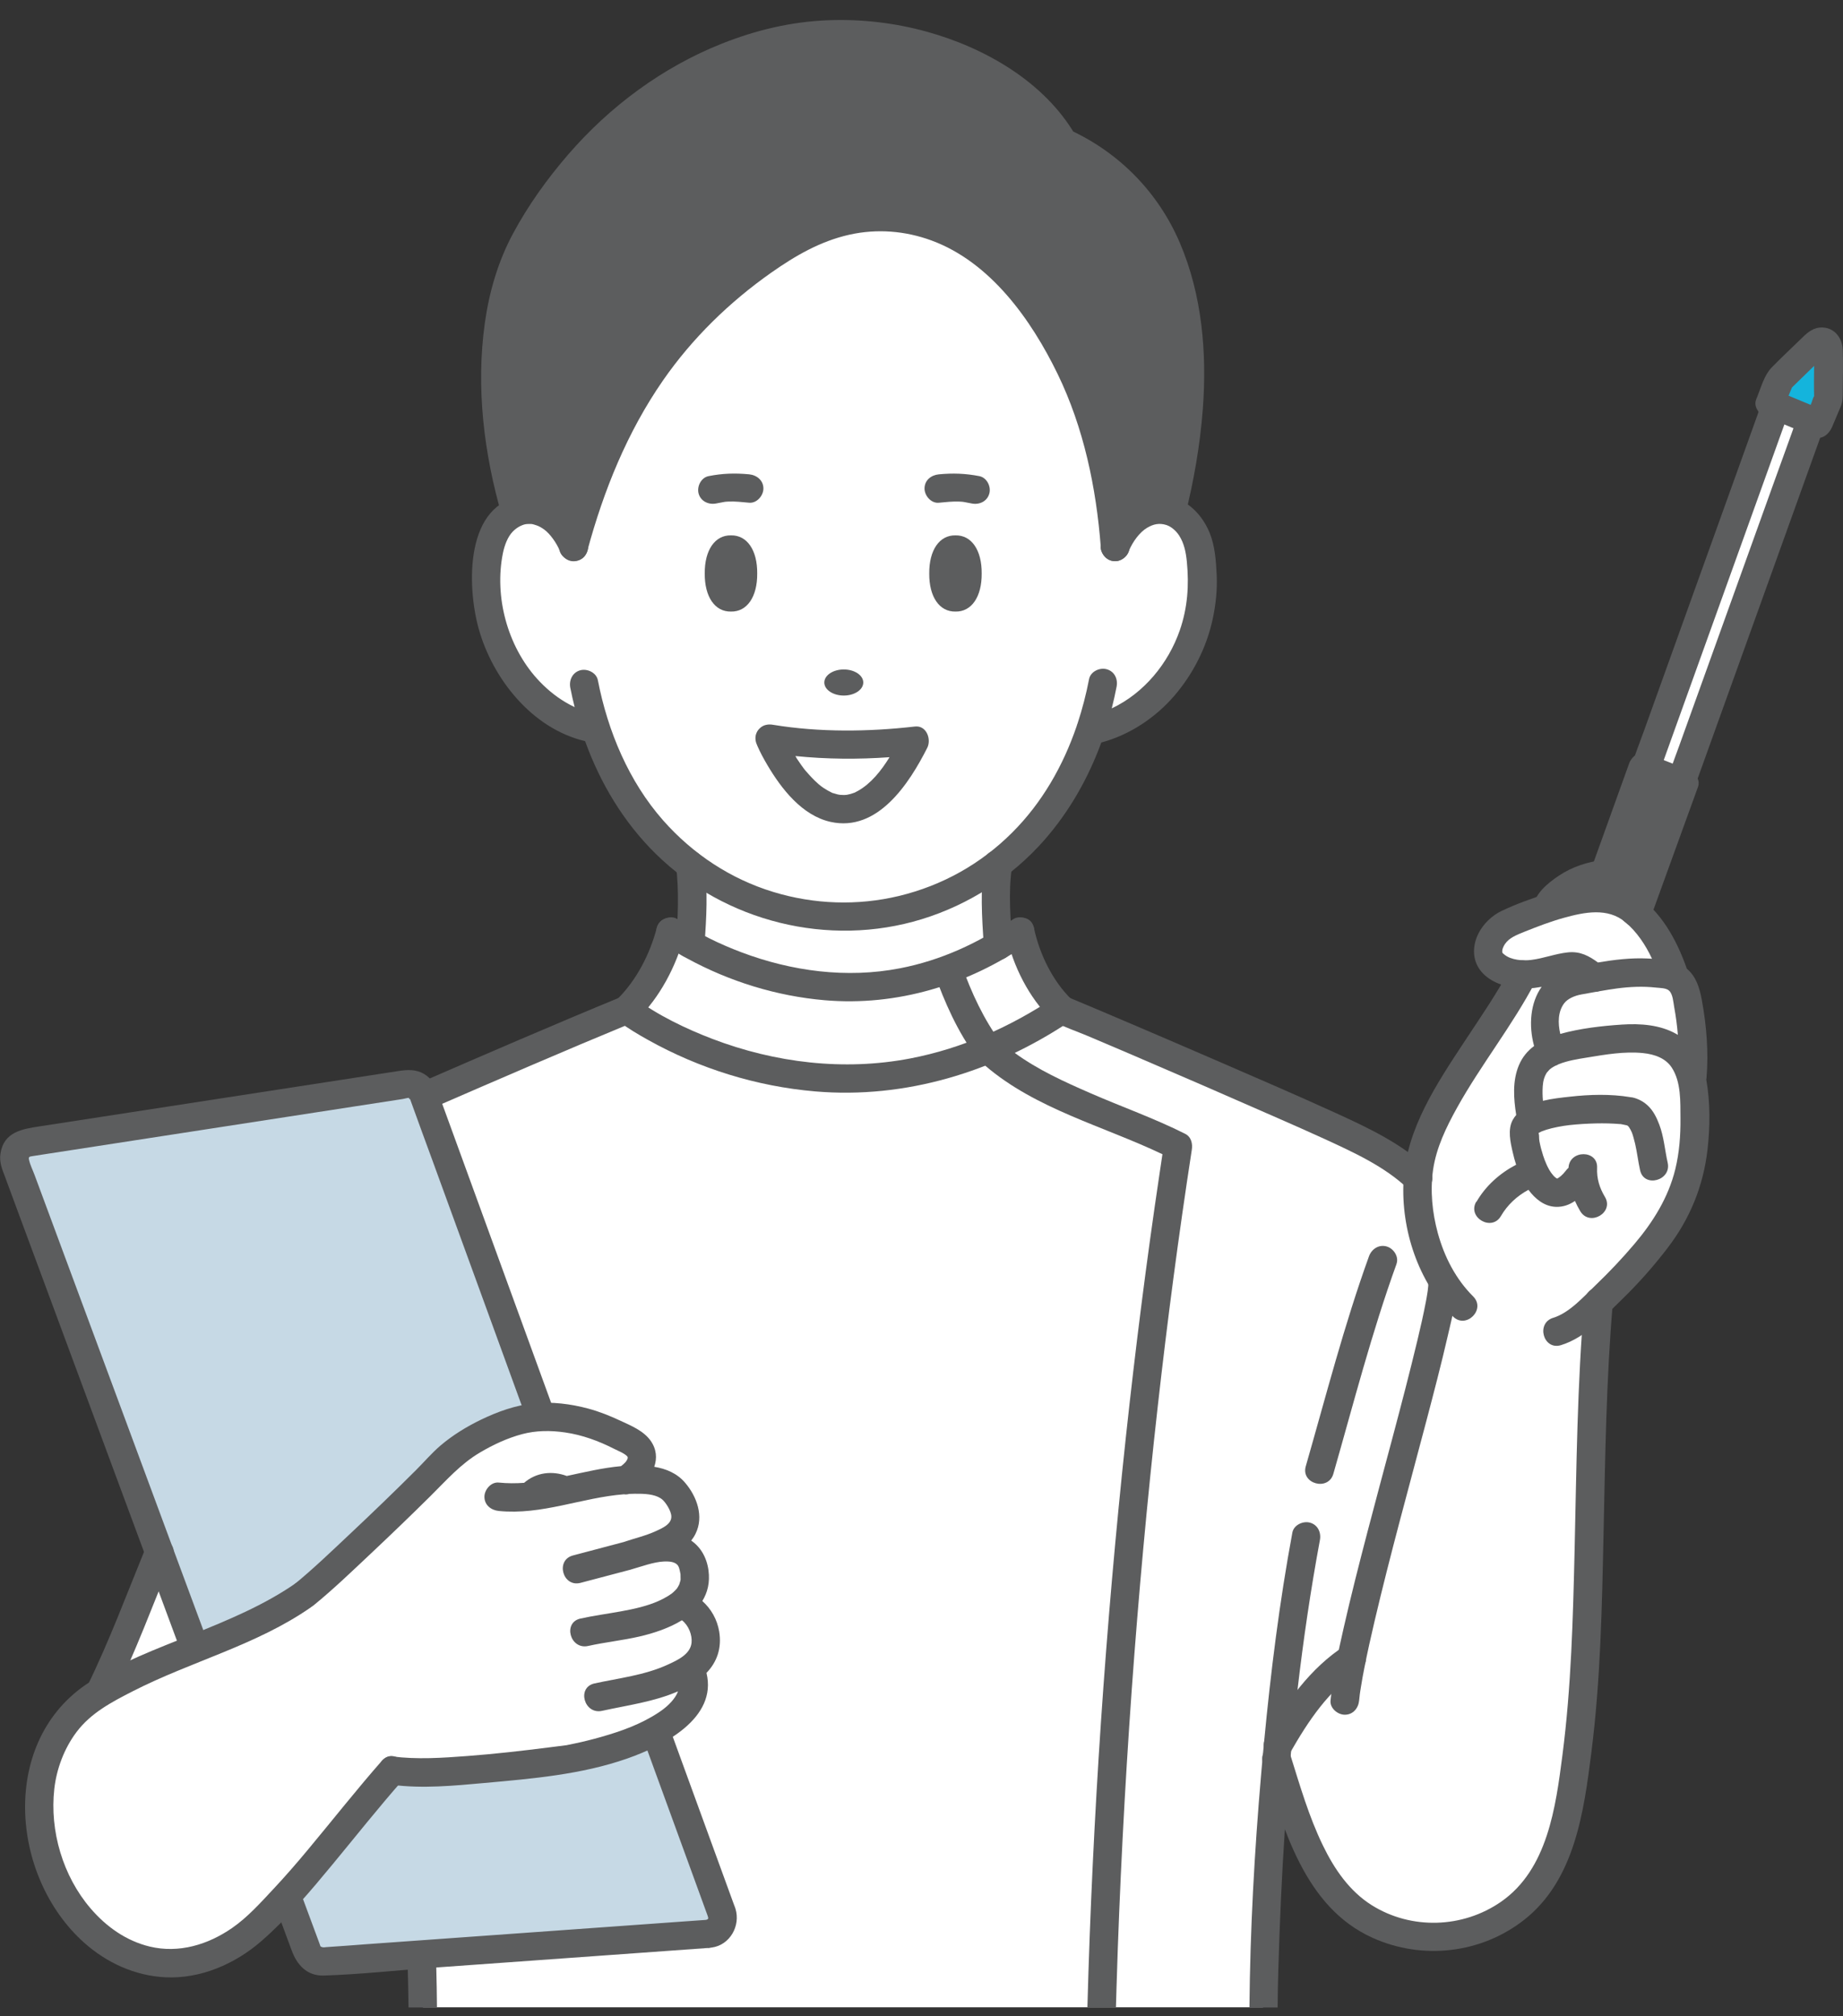 <svg width="64" height="70" viewBox="0 0 64 70" fill="none" xmlns="http://www.w3.org/2000/svg">
<rect x="0" y="0" width="64" height="70" fill="#333333" stroke="none"/>
<g clip-path="url(#clip0_2099_967)">
<g clip-path="url(#clip1_2099_967)">
<path d="M3.471 58.758C0.475 60.559 0.916 64.918 3.22 67.045C4.555 68.278 6.663 68.76 8.728 67.042C9.179 66.622 9.579 66.216 9.951 65.815L6.772 57.237C5.803 57.628 4.844 58.013 3.977 58.496C3.798 58.575 3.631 58.664 3.473 58.76L3.471 58.758Z" fill="white"/>
<path d="M3.471 58.758C3.631 58.663 3.798 58.576 3.975 58.495C4.842 58.012 5.801 57.627 6.77 57.236L5.527 53.885C5.183 54.725 4.034 57.613 3.471 58.758Z" fill="white"/>
<path d="M40.675 17.769C40.001 17.53 39.167 17.905 38.721 18.993C38.461 15.555 37.468 12.078 34.73 9.301C32.596 7.303 29.969 6.979 27.441 8.439C23.577 10.842 21.241 14.069 19.916 18.993C19.46 17.879 18.595 17.511 17.911 17.79C17.39 18.002 16.974 18.592 16.929 19.512C16.621 21.871 17.967 24.517 20.343 25.226C20.343 25.226 20.584 25.302 20.685 25.309C21.371 27.376 22.542 28.952 23.968 30.035C27.121 32.434 31.516 32.425 34.655 29.997C36.041 28.924 37.184 27.381 37.864 25.363C37.952 25.347 38.134 25.297 38.134 25.297C40.584 24.602 42.032 21.952 41.708 19.512C41.661 18.562 41.221 17.965 40.673 17.771L40.675 17.769Z" fill="white"/>
<path d="M18.306 8.239C16.775 10.971 17.025 14.765 17.913 17.79C18.597 17.511 19.462 17.879 19.918 18.993C21.243 14.069 23.578 10.842 27.443 8.439C29.971 6.981 32.598 7.303 34.732 9.301C37.469 12.078 38.462 15.555 38.723 18.993C39.168 17.906 40.002 17.53 40.677 17.769C42.026 12.39 41.467 7.019 36.917 4.945C35.601 2.64 31.788 0.658 27.52 1.314C26.749 1.432 26.005 1.677 25.281 1.958C22.292 3.119 19.841 5.505 18.31 8.239H18.306Z" fill="#5C5D5E"/>
<path d="M23.97 30.035C24.066 30.749 24.04 31.858 23.97 32.772C25.611 33.697 29.983 35.593 34.662 32.835C34.59 31.889 34.548 30.716 34.657 29.997C31.518 32.425 27.121 32.434 23.97 30.035Z" fill="white"/>
<path d="M15.137 67.813L24.09 67.171L24.583 67.135C24.592 67.135 24.603 67.135 24.611 67.131C24.62 67.131 24.629 67.129 24.638 67.127H24.639C24.648 67.127 24.657 67.124 24.666 67.122C24.692 67.117 24.718 67.108 24.742 67.1C24.751 67.096 24.758 67.095 24.767 67.089C24.776 67.086 24.783 67.082 24.791 67.079C24.798 67.076 24.807 67.07 24.814 67.067C24.83 67.058 24.844 67.049 24.858 67.041C24.865 67.035 24.872 67.03 24.879 67.025C24.886 67.02 24.893 67.015 24.898 67.01C24.912 66.999 24.924 66.987 24.935 66.975C24.954 66.956 24.971 66.937 24.987 66.914C24.992 66.909 24.996 66.902 24.999 66.897C25.005 66.89 25.008 66.883 25.013 66.876C25.02 66.865 25.027 66.855 25.033 66.843C25.038 66.834 25.041 66.826 25.047 66.817C25.059 66.791 25.068 66.765 25.076 66.739C25.08 66.728 25.082 66.718 25.085 66.707C25.089 66.694 25.09 66.68 25.092 66.664C25.092 66.652 25.096 66.638 25.096 66.626C25.096 66.612 25.096 66.6 25.096 66.588C25.096 66.527 25.085 66.463 25.062 66.402L22.93 60.55L22.753 60.067L22.591 59.623L22.395 59.085L22.058 58.158L21.61 56.931L21.267 55.993L20.823 54.775L20.484 53.845L19.88 52.187L19.853 52.113L19.81 51.993L19.547 51.273L19.521 51.2L19.455 51.014L18.972 49.69L18.792 49.197L18.616 48.714L14.898 38.512L14.732 38.057C14.88 37.993 15.031 37.927 15.185 37.861C17.191 36.99 19.721 35.907 21.317 35.242C21.476 35.176 21.626 35.114 21.766 35.056C22.848 34.027 23.286 32.344 23.286 32.344C23.286 32.344 23.529 32.523 23.97 32.771C25.611 33.696 29.983 35.591 34.662 32.833C34.916 32.684 35.171 32.521 35.424 32.344C35.424 32.344 35.784 34.026 36.866 35.056C37.005 35.114 37.155 35.176 37.314 35.242C37.314 35.242 37.314 35.242 37.316 35.242C39.952 36.343 45.101 38.589 46.256 39.121C47.347 39.625 48.162 40.055 48.784 40.529C48.948 40.654 49.099 40.782 49.239 40.916C49.228 41.076 49.223 41.239 49.226 41.404C49.226 41.435 49.226 41.468 49.23 41.501C49.23 41.534 49.231 41.565 49.233 41.598C49.233 41.619 49.235 41.638 49.237 41.659C49.237 41.685 49.24 41.709 49.242 41.735C49.251 41.855 49.263 41.975 49.279 42.094C49.282 42.121 49.286 42.145 49.289 42.169C49.298 42.235 49.308 42.303 49.321 42.369C49.329 42.416 49.338 42.464 49.347 42.511C49.352 42.537 49.357 42.565 49.363 42.591C49.366 42.608 49.37 42.626 49.373 42.641C49.38 42.676 49.389 42.709 49.398 42.744C49.413 42.813 49.431 42.881 49.45 42.949C49.459 42.978 49.466 43.009 49.476 43.039C49.523 43.2 49.578 43.361 49.637 43.518C49.646 43.542 49.656 43.566 49.665 43.591C49.675 43.617 49.686 43.644 49.698 43.67C49.709 43.697 49.719 43.724 49.731 43.75C49.754 43.802 49.777 43.853 49.8 43.903C49.812 43.931 49.824 43.959 49.838 43.985C49.85 44.011 49.864 44.037 49.877 44.061C49.889 44.085 49.901 44.11 49.913 44.134C49.925 44.157 49.938 44.179 49.95 44.202C50.001 44.297 50.055 44.391 50.111 44.483L50.095 44.491C50.095 44.512 50.095 44.533 50.095 44.556C50.095 44.568 50.095 44.578 50.095 44.59C50.093 44.627 50.09 44.665 50.086 44.705C50.086 44.719 50.083 44.733 50.081 44.747C50.078 44.774 50.074 44.806 50.071 44.835C50.069 44.851 50.067 44.866 50.063 44.882C50.058 44.913 50.055 44.948 50.05 44.981C50.039 45.049 50.027 45.123 50.013 45.2C50.006 45.236 49.999 45.273 49.992 45.309C49.985 45.344 49.978 45.38 49.971 45.416C49.946 45.54 49.92 45.67 49.891 45.809C49.882 45.849 49.873 45.889 49.864 45.93C49.854 45.977 49.843 46.026 49.833 46.076C49.822 46.121 49.812 46.166 49.801 46.211C49.768 46.355 49.733 46.507 49.695 46.663C49.688 46.694 49.679 46.725 49.672 46.756C49.66 46.81 49.646 46.864 49.632 46.92C49.625 46.947 49.618 46.975 49.612 47.003C49.609 47.019 49.605 47.032 49.602 47.048C49.586 47.107 49.572 47.169 49.557 47.23C49.488 47.506 49.415 47.794 49.338 48.093C49.324 48.143 49.312 48.194 49.3 48.246C49.226 48.527 49.151 48.818 49.072 49.117C49.062 49.157 49.051 49.195 49.041 49.235C49.02 49.313 48.999 49.393 48.978 49.473C48.968 49.513 48.957 49.553 48.947 49.592C48.945 49.601 48.941 49.61 48.94 49.618C48.922 49.686 48.903 49.754 48.885 49.822C48.885 49.825 48.884 49.83 48.882 49.834C48.864 49.898 48.847 49.962 48.831 50.026C48.667 50.644 48.497 51.278 48.33 51.915C48.316 51.965 48.303 52.015 48.289 52.066C48.279 52.107 48.267 52.149 48.256 52.191C48.233 52.274 48.212 52.359 48.19 52.442C48.134 52.651 48.08 52.861 48.025 53.069C47.997 53.178 47.969 53.288 47.94 53.395C47.861 53.701 47.782 54.003 47.707 54.3C47.667 54.461 47.625 54.621 47.587 54.779C47.581 54.796 47.578 54.815 47.573 54.832C47.557 54.893 47.543 54.954 47.527 55.015C47.527 55.02 47.524 55.025 47.524 55.03C47.508 55.096 47.49 55.162 47.475 55.228C47.475 55.235 47.471 55.242 47.469 55.247C47.414 55.478 47.358 55.707 47.303 55.928C47.298 55.95 47.293 55.971 47.288 55.993C47.276 56.045 47.263 56.096 47.251 56.148C47.248 56.158 47.246 56.169 47.244 56.179C47.216 56.301 47.188 56.422 47.16 56.54C47.157 56.552 47.155 56.565 47.151 56.577C47.136 56.646 47.12 56.715 47.104 56.785C47.096 56.82 47.089 56.856 47.08 56.891C47.068 56.948 47.055 57.005 47.043 57.061C47.041 57.069 47.038 57.078 47.038 57.087C47.026 57.144 47.013 57.2 47.001 57.255C46.978 57.361 46.957 57.465 46.936 57.566C46.91 57.582 46.886 57.599 46.861 57.614C46.837 57.63 46.812 57.648 46.786 57.665C46.769 57.677 46.751 57.689 46.734 57.701C46.602 57.795 46.471 57.897 46.344 58.01C46.256 58.087 46.171 58.166 46.085 58.25C46.069 58.265 46.055 58.279 46.04 58.295C46.02 58.314 45.999 58.335 45.98 58.356C45.949 58.387 45.919 58.42 45.888 58.453C45.86 58.484 45.83 58.515 45.8 58.547C45.77 58.58 45.741 58.612 45.713 58.645C45.625 58.746 45.538 58.852 45.451 58.96C45.335 59.105 45.222 59.258 45.108 59.418C45.052 59.498 44.996 59.579 44.94 59.661C44.916 59.697 44.893 59.734 44.869 59.77C44.797 59.88 44.725 59.992 44.655 60.107C44.612 60.18 44.568 60.253 44.523 60.327C44.474 60.411 44.425 60.496 44.376 60.583C44.376 60.588 44.376 60.591 44.376 60.596C44.36 60.753 44.346 60.909 44.332 61.065C44.332 61.065 44.332 61.068 44.332 61.07C44.292 61.504 44.255 61.94 44.22 62.374C44.014 64.951 43.895 67.492 43.862 69.688H14.686C14.679 69.25 14.671 68.799 14.657 68.335C14.652 68.172 14.648 68.009 14.641 67.843L15.136 67.806L15.137 67.813Z" fill="white"/>
<path d="M44.381 60.588C45.16 59.21 46.007 58.163 46.94 57.569C47.74 53.624 50.1 45.901 50.1 44.493L50.116 44.484C49.469 43.44 49.158 42.11 49.24 40.916C49.267 40.539 49.331 40.177 49.436 39.84C50.051 37.882 51.974 35.6 52.888 33.835V33.828C52.675 33.821 52.448 33.777 52.2 33.675C51.24 33.281 51.766 32.295 52.437 32.024C52.871 31.849 53.304 31.672 53.745 31.523C54.325 31.328 54.914 31.188 55.526 31.183C55.585 31.183 55.647 31.183 55.708 31.184C56.087 31.198 56.447 31.368 56.77 31.644C57.382 32.16 57.875 33.043 58.155 33.925C58.272 33.987 58.366 34.092 58.433 34.208C58.524 34.369 58.564 34.553 58.599 34.734C58.625 34.867 58.648 35.003 58.669 35.136C58.751 35.662 58.777 36.572 58.714 37.339C58.774 37.556 58.812 37.806 58.823 38.09C59.041 41.312 58.006 42.598 56.225 44.507C56.147 44.583 56.069 44.658 55.993 44.733C55.828 44.891 55.669 45.045 55.514 45.191C54.963 51.486 55.51 58.946 54.225 63.707C53.364 66.957 50.146 67.903 47.83 66.81C45.825 65.862 45.162 63.715 44.335 61.074C44.349 60.91 44.365 60.749 44.381 60.586V60.588Z" fill="white"/>
<path d="M55.72 30.346C54.867 30.418 54.021 31.017 53.745 31.524C54.29 31.342 54.844 31.206 55.417 31.186L55.72 30.344V30.346Z" fill="white"/>
<path d="M43.386 69.695H44.367C44.37 69.259 44.377 68.823 44.391 68.388C44.438 66.765 44.51 65.138 44.618 63.512C44.647 63.092 44.676 62.672 44.709 62.252C44.744 61.82 44.779 61.389 44.82 60.961C44.825 60.905 44.83 60.852 44.835 60.794C44.87 60.419 44.907 60.043 44.947 59.668C44.982 59.334 45.019 59.003 45.057 58.67C45.26 56.925 45.515 55.19 45.835 53.468C45.884 53.206 45.765 52.937 45.489 52.862C45.246 52.796 44.928 52.944 44.879 53.206C44.431 55.615 44.126 58.054 43.895 60.494C43.891 60.525 43.888 60.556 43.886 60.588C43.876 60.699 43.865 60.808 43.855 60.919C43.849 60.983 43.842 61.046 43.837 61.108C43.822 61.273 43.807 61.438 43.794 61.603C43.561 64.298 43.412 66.994 43.388 69.693L43.386 69.695Z" fill="#5C5D5E"/>
<path d="M14.146 67.849C14.146 67.861 14.146 67.873 14.146 67.884C14.152 68.05 14.157 68.215 14.16 68.382C14.172 68.819 14.181 69.257 14.186 69.694H15.174C15.171 69.231 15.162 68.767 15.15 68.305C15.146 68.153 15.141 68.002 15.136 67.849C15.136 67.837 15.136 67.825 15.134 67.812C15.078 67.216 14.123 67.226 14.143 67.849H14.146Z" fill="#5C5D5E"/>
<path d="M35.136 30.129C35.012 31.014 35.094 31.949 35.159 32.835C35.178 33.1 34.917 33.328 34.662 33.328C34.377 33.328 34.185 33.102 34.166 32.835C34.094 31.849 34.04 30.849 34.178 29.867C34.215 29.603 34.554 29.459 34.788 29.523C35.075 29.601 35.172 29.865 35.134 30.129H35.136Z" fill="#5C5D5E"/>
<path d="M37.116 34.631C36.947 34.546 37.176 34.656 37.223 34.675C37.303 34.708 37.384 34.741 37.462 34.775C37.676 34.864 37.891 34.954 38.104 35.044C38.52 35.22 38.934 35.397 39.35 35.574C40.28 35.971 41.21 36.372 42.138 36.773C43.566 37.393 44.998 38.007 46.414 38.654C47.534 39.166 48.688 39.713 49.59 40.569C50.053 41.008 49.35 41.704 48.889 41.265C48.076 40.492 47.006 40.008 45.998 39.543C45.466 39.298 44.93 39.064 44.395 38.828C42.657 38.063 40.916 37.308 39.17 36.56C38.705 36.36 38.239 36.162 37.772 35.966C37.38 35.801 37.017 35.681 36.616 35.483C36.045 35.201 36.547 34.35 37.118 34.633L37.116 34.631Z" fill="#5C5D5E"/>
<path d="M15.613 50.824C17.572 51.032 19.576 51.072 21.542 50.93C21.809 50.911 22.038 51.17 22.038 51.423C22.038 51.706 21.811 51.897 21.542 51.916C19.576 52.058 17.571 52.018 15.613 51.81C15.347 51.782 15.117 51.603 15.117 51.317C15.117 51.072 15.344 50.796 15.613 50.824Z" fill="#5C5D5E"/>
<path d="M21.897 35.532C19.579 36.489 17.279 37.485 14.98 38.485C14.735 38.59 14.447 38.556 14.302 38.308C14.18 38.099 14.234 37.74 14.48 37.634C16.857 36.6 19.236 35.571 21.635 34.583C21.883 34.481 22.18 34.694 22.245 34.927C22.323 35.209 22.147 35.43 21.898 35.532H21.897Z" fill="#5C5D5E"/>
<path d="M23.474 32.77C23.54 31.866 23.587 30.937 23.474 30.035C23.44 29.771 23.725 29.542 23.97 29.542C24.265 29.542 24.433 29.769 24.466 30.035C24.582 30.937 24.533 31.866 24.466 32.77C24.447 33.036 24.251 33.263 23.97 33.263C23.716 33.263 23.454 33.038 23.474 32.77Z" fill="#5C5D5E"/>
<path d="M35.676 32.769C33.617 34.19 31.147 34.942 28.633 34.725C26.966 34.581 25.335 34.076 23.867 33.277C23.582 33.123 23.297 32.96 23.035 32.769C22.82 32.611 22.711 32.342 22.856 32.095C22.98 31.884 23.318 31.76 23.535 31.918C24.204 32.408 25.026 32.789 25.744 33.06C27.492 33.72 29.404 33.975 31.25 33.617C32.675 33.342 33.986 32.737 35.174 31.918C35.395 31.765 35.725 31.878 35.852 32.095C35.998 32.34 35.895 32.618 35.674 32.769H35.676Z" fill="#5C5D5E"/>
<path d="M37.12 35.482C34.524 37.209 31.446 38.158 28.31 37.891C26.277 37.717 24.286 37.099 22.509 36.106C22.169 35.917 21.827 35.716 21.516 35.482C21.302 35.32 21.191 35.056 21.337 34.808C21.46 34.6 21.802 34.47 22.016 34.631C22.832 35.249 23.853 35.73 24.739 36.068C26.919 36.9 29.305 37.188 31.608 36.747C33.416 36.4 35.092 35.647 36.618 34.631C37.15 34.277 37.648 35.131 37.12 35.482Z" fill="#5C5D5E"/>
<path d="M23.764 32.476C23.482 33.545 22.912 34.632 22.115 35.406C21.659 35.85 20.956 35.154 21.414 34.71C22.099 34.045 22.568 33.125 22.807 32.216C22.968 31.603 23.926 31.863 23.765 32.478L23.764 32.476Z" fill="#5C5D5E"/>
<path d="M35.903 32.213C36.101 33.124 36.546 34.053 37.219 34.707C37.676 35.152 36.975 35.849 36.518 35.403C35.73 34.636 35.181 33.543 34.947 32.474C34.812 31.856 35.769 31.59 35.905 32.212L35.903 32.213Z" fill="#5C5D5E"/>
<path d="M33.402 33.531C33.727 34.449 34.166 35.402 34.751 36.184C34.912 36.398 34.786 36.734 34.573 36.858C34.32 37.005 34.054 36.896 33.895 36.681C33.259 35.832 32.797 34.784 32.444 33.791C32.231 33.192 33.19 32.934 33.402 33.529V33.531Z" fill="#5C5D5E"/>
<path d="M33.855 36.622C33.855 36.622 33.861 36.636 33.865 36.642C33.889 36.691 33.925 36.738 33.972 36.781C34.05 36.856 34.131 36.927 34.213 36.997C35.964 38.501 38.308 39.09 40.367 40.072C40.334 40.292 40.301 40.515 40.268 40.735C39.813 43.779 39.427 46.832 39.097 49.891C38.742 53.185 38.455 56.486 38.231 59.792C38.009 63.088 37.85 66.389 37.761 69.692H38.752C38.758 69.465 38.765 69.236 38.772 69.009C38.876 65.556 39.055 62.106 39.301 58.661C39.537 55.38 39.836 52.103 40.203 48.835C40.537 45.855 40.929 42.884 41.386 39.921C41.42 39.711 41.371 39.472 41.157 39.364C40.09 38.826 38.953 38.427 37.859 37.949C36.964 37.559 36.032 37.137 35.235 36.552C35.09 36.446 34.95 36.334 34.816 36.215C34.772 36.177 34.728 36.139 34.685 36.097C34.68 36.092 34.676 36.089 34.671 36.084C34.26 35.698 33.664 36.197 33.851 36.62L33.855 36.622Z" fill="#5C5D5E"/>
<path d="M18.209 17.218C19.273 17.107 20.023 17.98 20.397 18.862C20.5 19.106 20.285 19.403 20.051 19.467C19.764 19.546 19.544 19.37 19.441 19.124C19.326 18.849 19.104 18.535 18.901 18.386C18.791 18.306 18.696 18.259 18.625 18.237C18.46 18.185 18.485 18.188 18.305 18.193C18.16 18.199 17.955 18.299 17.801 18.461C17.633 18.636 17.522 18.921 17.464 19.204C17.16 20.707 17.618 22.418 18.645 23.558C18.937 23.881 19.266 24.16 19.642 24.383C19.743 24.442 19.848 24.499 19.955 24.549C19.899 24.327 19.848 24.102 19.804 23.876C19.754 23.616 19.878 23.345 20.151 23.27C20.393 23.204 20.71 23.352 20.761 23.614C21.108 25.398 21.841 27.134 23.024 28.477C24.064 29.657 25.38 30.516 26.845 30.964C28.275 31.402 29.787 31.448 31.212 31.107C32.718 30.745 34.061 29.994 35.153 28.901C36.188 27.866 36.917 26.59 37.389 25.207C37.396 25.176 37.406 25.146 37.419 25.117C37.585 24.615 37.718 24.1 37.819 23.577C37.87 23.315 38.186 23.166 38.429 23.234C38.705 23.308 38.826 23.577 38.775 23.839C38.726 24.091 38.67 24.343 38.607 24.593C39.721 24.067 40.569 23.039 40.971 21.878C41.24 21.099 41.294 20.323 41.215 19.507C41.182 19.176 41.124 18.872 40.948 18.594C40.834 18.416 40.651 18.268 40.486 18.221C40.259 18.159 40.07 18.185 39.834 18.324C39.576 18.476 39.336 18.806 39.203 19.12C39.1 19.365 38.875 19.542 38.593 19.464C38.361 19.4 38.142 19.105 38.247 18.858C38.597 18.03 39.23 17.261 40.2 17.206C41.044 17.157 41.708 17.763 42.007 18.501C42.191 18.955 42.227 19.467 42.25 19.953C42.275 20.469 42.22 20.989 42.112 21.493C41.899 22.474 41.434 23.395 40.778 24.157C40.124 24.917 39.224 25.516 38.244 25.778C37.793 27.01 37.141 28.166 36.267 29.163C35.139 30.449 33.65 31.409 32.01 31.912C28.777 32.905 25.172 32.004 22.772 29.643C21.655 28.545 20.844 27.189 20.318 25.73C18.479 25.299 17.105 23.565 16.621 21.821C16.214 20.354 16.127 17.433 18.214 17.215L18.209 17.218Z" fill="#5C5D5E"/>
<path d="M33.745 17.48C33.655 17.462 33.566 17.445 33.475 17.428C33.461 17.424 33.315 17.41 33.43 17.421C33.393 17.417 33.355 17.414 33.318 17.414C33.078 17.404 32.837 17.431 32.601 17.454C32.334 17.48 32.105 17.209 32.105 16.961C32.105 16.673 32.334 16.494 32.601 16.468C33.093 16.421 33.526 16.437 34.008 16.53C34.271 16.582 34.423 16.893 34.355 17.136C34.279 17.409 34.008 17.532 33.745 17.48Z" fill="#5C5D5E"/>
<path d="M24.606 16.53C25.089 16.434 25.522 16.421 26.013 16.467C26.281 16.494 26.51 16.676 26.51 16.96C26.51 17.207 26.282 17.478 26.013 17.453C25.776 17.431 25.534 17.403 25.297 17.413C25.26 17.413 25.221 17.419 25.185 17.42C25.258 17.413 25.207 17.417 25.162 17.424C25.064 17.441 24.968 17.46 24.87 17.479C24.608 17.531 24.334 17.405 24.26 17.136C24.194 16.893 24.342 16.582 24.606 16.53Z" fill="#5C5D5E"/>
<path d="M29.301 24.148C29.675 24.148 29.978 23.945 29.978 23.695C29.978 23.445 29.675 23.242 29.301 23.242C28.927 23.242 28.625 23.445 28.625 23.695C28.625 23.945 28.927 24.148 29.301 24.148Z" fill="#5C5D5E"/>
<path d="M32.269 19.91C32.262 20.718 32.622 21.244 33.18 21.232C33.737 21.244 34.097 20.718 34.09 19.91C34.097 19.101 33.737 18.575 33.18 18.587C32.622 18.575 32.262 19.101 32.269 19.91Z" fill="#5C5D5E"/>
<path d="M24.473 19.91C24.466 20.718 24.826 21.244 25.384 21.232C25.942 21.244 26.302 20.718 26.295 19.91C26.302 19.101 25.942 18.575 25.384 18.587C24.826 18.575 24.466 19.101 24.473 19.91Z" fill="#5C5D5E"/>
<path d="M19.439 18.861C19.983 16.855 20.75 14.89 21.883 13.135C22.937 11.5 24.286 10.098 25.845 8.932C26.733 8.267 27.667 7.666 28.735 7.331C29.782 7.003 30.907 6.953 31.976 7.206C34.319 7.764 36.02 9.692 37.167 11.697C38.443 13.927 39.022 16.454 39.219 18.991C39.24 19.257 38.976 19.484 38.723 19.484C38.438 19.484 38.247 19.259 38.226 18.991C38.067 16.928 37.635 14.852 36.725 12.979C35.812 11.101 34.395 9.103 32.35 8.35C31.437 8.013 30.453 7.935 29.5 8.147C28.487 8.373 27.618 8.878 26.779 9.468C25.328 10.489 24.038 11.745 23.028 13.201C21.781 14.998 20.963 17.027 20.395 19.125C20.229 19.736 19.271 19.477 19.437 18.863L19.439 18.861Z" fill="#5C5D5E"/>
<path d="M40.196 17.643C40.871 14.938 41.196 11.934 40.236 9.254C39.822 8.097 39.121 7.064 38.165 6.281C37.919 6.078 37.649 5.901 37.373 5.738C37.071 5.561 36.65 5.441 36.457 5.143C36.148 4.66 35.798 4.238 35.368 3.857C33.126 1.861 29.626 1.206 26.756 1.982C23.648 2.822 21.03 4.92 19.287 7.579C18.878 8.203 18.502 8.848 18.252 9.551C17.994 10.278 17.831 11.042 17.758 11.809C17.605 13.396 17.754 15.001 18.105 16.553C18.189 16.928 18.287 17.299 18.394 17.667C18.572 18.278 17.614 18.538 17.436 17.929C16.803 15.759 16.522 13.449 16.838 11.202C16.99 10.124 17.3 9.063 17.819 8.102C18.343 7.126 18.999 6.212 19.724 5.372C21.173 3.695 22.996 2.34 25.067 1.515C26.256 1.043 27.474 0.753 28.756 0.703C29.899 0.658 31.059 0.791 32.164 1.095C34.195 1.652 36.269 2.839 37.347 4.697C37.288 4.638 37.228 4.579 37.169 4.52C38.883 5.311 40.224 6.691 40.965 8.416C41.747 10.235 41.916 12.259 41.768 14.215C41.673 15.459 41.456 16.693 41.154 17.905C41 18.521 40.044 18.259 40.196 17.643Z" fill="#5C5D5E"/>
<path d="M26.728 25.641C26.728 25.641 29.076 31.11 31.773 25.715C31.773 25.715 29.06 26.031 26.728 25.641Z" fill="white"/>
<path d="M26.293 25.873C26.293 25.873 26.296 25.884 26.298 25.889C26.398 26.12 26.52 26.344 26.648 26.561C27.134 27.384 27.852 28.314 28.843 28.534C30.481 28.897 31.577 27.194 32.199 25.964C32.35 25.667 32.175 25.176 31.771 25.223C30.158 25.408 28.462 25.427 26.859 25.165C26.852 25.165 26.843 25.164 26.837 25.162C26.711 25.139 26.576 25.157 26.477 25.214C26.436 25.238 26.401 25.264 26.372 25.296C26.372 25.296 26.372 25.296 26.37 25.297C26.363 25.304 26.358 25.311 26.351 25.318C26.305 25.368 26.27 25.433 26.249 25.507C26.218 25.622 26.235 25.757 26.293 25.872V25.873ZM27.658 26.311C27.644 26.29 27.632 26.269 27.62 26.248C28.703 26.358 29.805 26.366 30.89 26.288C30.598 26.762 30.245 27.201 29.801 27.453C29.766 27.474 29.729 27.493 29.693 27.51C29.684 27.515 29.677 27.517 29.674 27.519C29.628 27.536 29.579 27.552 29.532 27.566C29.49 27.578 29.446 27.587 29.403 27.595C29.392 27.595 29.336 27.601 29.312 27.601C29.265 27.601 29.217 27.599 29.168 27.595C29.153 27.592 29.111 27.587 29.086 27.58C29.035 27.566 28.985 27.55 28.934 27.536C28.92 27.533 28.91 27.529 28.904 27.528C28.901 27.526 28.896 27.522 28.887 27.519C28.789 27.472 28.695 27.42 28.604 27.359C28.591 27.351 28.523 27.3 28.511 27.293C28.481 27.269 28.453 27.246 28.424 27.222C28.258 27.078 28.113 26.918 27.969 26.752C27.964 26.747 27.938 26.714 27.925 26.698C27.917 26.688 27.908 26.675 27.906 26.672C27.878 26.634 27.849 26.596 27.822 26.557C27.765 26.477 27.71 26.396 27.656 26.314L27.658 26.311Z" fill="#5C5D5E"/>
<path d="M47.206 57.986C46.148 58.664 45.419 59.768 44.809 60.837C44.494 61.389 43.636 60.893 43.953 60.339C44.648 59.117 45.499 57.908 46.704 57.134C47.242 56.788 47.74 57.64 47.206 57.984V57.986Z" fill="#5C5D5E"/>
<path d="M24.582 67.136L11.22 68.094C10.976 68.111 10.748 67.966 10.663 67.736L0.526 40.392C0.406 40.067 0.615 39.715 0.96 39.661L14.104 37.635C14.365 37.595 14.618 37.745 14.707 37.989L25.062 66.403C25.186 66.745 24.949 67.11 24.583 67.136H24.582Z" fill="#C6D9E5"/>
<path d="M24.582 67.629L21.271 67.867C19.18 68.016 17.088 68.167 14.998 68.317C13.751 68.407 12.496 68.546 11.248 68.586C10.661 68.605 10.315 68.218 10.131 67.719C10.021 67.421 9.909 67.121 9.799 66.822C9.341 65.586 8.883 64.351 8.425 63.115C7.756 61.312 7.088 59.507 6.419 57.703C5.672 55.692 4.928 53.68 4.181 51.668C3.491 49.806 2.8 47.944 2.11 46.08C1.606 44.722 1.103 43.367 0.601 42.01L0.184 40.881C0.08 40.604 -0.031 40.359 0.016 40.05C0.129 39.295 0.774 39.196 1.377 39.104C2.071 38.996 2.767 38.891 3.461 38.783C5.506 38.467 7.551 38.153 9.596 37.837C11.011 37.618 12.425 37.401 13.84 37.183C14.145 37.136 14.442 37.119 14.721 37.282C14.971 37.428 15.109 37.66 15.209 37.92C15.296 38.153 15.38 38.389 15.466 38.623C15.879 39.753 16.289 40.885 16.702 42.015C17.333 43.749 17.966 45.481 18.597 47.215C19.327 49.218 20.056 51.221 20.787 53.225C21.493 55.166 22.201 57.106 22.907 59.045C23.468 60.583 24.029 62.122 24.589 63.66C24.888 64.477 25.185 65.295 25.484 66.114C25.503 66.164 25.524 66.215 25.54 66.267C25.721 66.855 25.352 67.527 24.716 67.614C24.451 67.65 24.183 67.549 24.106 67.27C24.043 67.041 24.185 66.701 24.452 66.664C24.624 66.642 24.608 66.61 24.566 66.489C24.538 66.409 24.508 66.331 24.479 66.251L24.11 65.237C23.648 63.974 23.189 62.709 22.727 61.445C22.08 59.671 21.434 57.898 20.789 56.126C20.067 54.143 19.343 52.16 18.621 50.178C17.943 48.317 17.265 46.455 16.587 44.594C16.064 43.159 15.539 41.723 15.017 40.288C14.762 39.59 14.503 38.892 14.253 38.193C14.246 38.174 14.241 38.153 14.232 38.136C14.232 38.132 14.232 38.129 14.229 38.127C14.279 38.21 14.131 38.101 14.236 38.117C14.159 38.106 14.048 38.146 13.972 38.157L12.264 38.42C10.297 38.724 8.331 39.026 6.364 39.33C4.763 39.576 3.16 39.824 1.559 40.071C1.418 40.093 1.274 40.113 1.134 40.137C1.021 40.156 0.981 40.156 1.01 40.277C1.052 40.458 1.145 40.638 1.208 40.812C1.591 41.846 1.975 42.879 2.358 43.914C2.977 45.58 3.594 47.248 4.213 48.914C4.935 50.863 5.658 52.812 6.38 54.761C7.088 56.672 7.798 58.583 8.506 60.492C9.068 62.013 9.633 63.531 10.196 65.052C10.493 65.854 10.792 66.657 11.089 67.459C11.107 67.508 11.122 67.56 11.143 67.607C11.143 67.608 11.105 67.567 11.129 67.575C11.162 67.588 11.173 67.602 11.229 67.607C11.257 67.61 11.29 67.602 11.318 67.6C11.792 67.57 12.265 67.532 12.739 67.497C14.645 67.36 16.548 67.225 18.453 67.088C20.215 66.961 21.977 66.834 23.737 66.709C24.021 66.689 24.302 66.669 24.585 66.649C25.223 66.603 25.22 67.589 24.585 67.634L24.582 67.629Z" fill="#5C5D5E"/>
<path d="M1.358 62.681V62.697C1.358 62.745 1.358 62.794 1.36 62.844V62.849C1.36 62.894 1.363 62.941 1.365 62.986C1.365 62.99 1.365 62.992 1.365 62.995C1.365 62.999 1.365 63 1.365 63.004C1.365 63.009 1.365 63.013 1.365 63.018C1.365 63.054 1.369 63.089 1.372 63.123C1.372 63.137 1.372 63.151 1.376 63.167C1.379 63.207 1.383 63.247 1.386 63.288C1.386 63.297 1.386 63.304 1.39 63.313C1.39 63.318 1.39 63.321 1.39 63.327C1.393 63.368 1.398 63.41 1.404 63.452C1.418 63.552 1.433 63.651 1.451 63.752C1.451 63.757 1.451 63.762 1.454 63.767C1.461 63.811 1.47 63.854 1.481 63.898C1.481 63.899 1.481 63.903 1.481 63.905C1.489 63.948 1.498 63.99 1.509 64.031C1.512 64.045 1.516 64.059 1.519 64.073C1.526 64.102 1.533 64.132 1.54 64.161C1.545 64.18 1.549 64.198 1.554 64.217C1.563 64.248 1.57 64.278 1.58 64.309C1.589 64.34 1.598 64.37 1.606 64.401C1.615 64.434 1.626 64.467 1.636 64.498C1.647 64.531 1.657 64.564 1.668 64.595C1.668 64.601 1.671 64.604 1.673 64.609C1.68 64.63 1.687 64.651 1.694 64.674C1.718 64.741 1.743 64.811 1.769 64.878C1.772 64.889 1.778 64.899 1.781 64.911C1.786 64.922 1.79 64.932 1.793 64.942C1.806 64.972 1.818 65.001 1.83 65.031C1.842 65.061 1.855 65.09 1.867 65.12C1.879 65.149 1.893 65.178 1.905 65.206C1.947 65.3 1.993 65.39 2.038 65.481C2.057 65.519 2.078 65.557 2.099 65.597C2.11 65.618 2.122 65.637 2.133 65.658C2.145 65.68 2.157 65.703 2.171 65.725C2.194 65.763 2.216 65.802 2.239 65.841C2.25 65.861 2.262 65.882 2.276 65.9C2.278 65.904 2.281 65.907 2.283 65.911C2.302 65.942 2.321 65.973 2.341 66.003C2.344 66.008 2.348 66.015 2.353 66.02C2.369 66.046 2.386 66.071 2.403 66.097C2.416 66.116 2.428 66.133 2.442 66.152C2.461 66.18 2.48 66.208 2.5 66.234C2.514 66.253 2.526 66.27 2.54 66.289C2.559 66.315 2.578 66.341 2.597 66.366C2.603 66.373 2.606 66.378 2.611 66.385C2.611 66.386 2.615 66.39 2.617 66.392C2.643 66.426 2.671 66.461 2.699 66.494C2.729 66.531 2.758 66.567 2.79 66.602C2.818 66.635 2.846 66.666 2.874 66.697C2.889 66.715 2.905 66.732 2.921 66.749C2.923 66.751 2.924 66.754 2.926 66.756C2.945 66.777 2.963 66.798 2.984 66.817C2.987 66.82 2.989 66.822 2.993 66.826C2.996 66.829 2.998 66.833 3.003 66.836C3.024 66.859 3.045 66.881 3.068 66.902L3.075 66.909C3.09 66.925 3.108 66.942 3.124 66.957C3.153 66.985 3.181 67.013 3.211 67.041C4.546 68.273 6.655 68.756 8.719 67.037C8.75 67.008 8.78 66.98 8.812 66.951C8.843 66.923 8.873 66.893 8.902 66.864C8.95 66.819 8.995 66.775 9.04 66.732C9.044 66.728 9.046 66.727 9.047 66.725C9.074 66.699 9.1 66.673 9.126 66.649C9.276 66.501 9.422 66.355 9.563 66.211C9.563 66.211 9.577 66.197 9.584 66.19C9.609 66.164 9.633 66.138 9.658 66.114C9.692 66.078 9.726 66.041 9.761 66.005C9.775 65.989 9.789 65.975 9.803 65.96C9.85 65.911 9.895 65.861 9.941 65.812C10.068 65.675 10.192 65.538 10.315 65.399C11.309 64.279 12.14 63.165 13.288 61.834C13.391 61.714 13.498 61.591 13.608 61.468C13.753 61.487 13.914 61.502 14.087 61.511C15.706 61.596 18.404 61.237 19.762 61.065C20.357 60.958 21.392 60.702 22.297 60.289C22.449 60.22 22.599 60.145 22.743 60.065C22.893 59.982 23.038 59.894 23.171 59.798C23.699 59.427 24.064 58.974 24.068 58.432C24.068 58.266 24.036 58.092 23.965 57.91C24.066 57.839 24.159 57.762 24.244 57.679C24.265 57.655 24.283 57.63 24.3 57.604C24.65 57.104 24.505 56.37 24.066 55.95C23.945 55.834 23.804 55.742 23.641 55.686C23.779 55.575 23.893 55.447 23.975 55.303C24.118 55.049 24.16 54.74 24.057 54.362C23.993 54.084 23.83 53.913 23.622 53.817C23.274 53.657 22.795 53.708 22.426 53.838C22.203 53.897 21.979 53.956 21.755 54.015C22.288 53.826 22.932 53.696 23.393 53.357C23.433 53.329 23.472 53.3 23.505 53.269C23.853 52.955 23.839 52.538 23.645 52.17C23.466 51.83 23.225 51.427 22.442 51.38C22.442 51.38 22.439 51.38 22.437 51.38C22.297 51.37 22.159 51.366 22.023 51.368C21.918 51.368 21.813 51.373 21.71 51.38C21.801 51.325 21.888 51.261 21.963 51.188C22.063 51.094 22.145 50.986 22.199 50.875C22.337 50.594 22.297 50.285 21.913 50.07C20.93 49.523 20.165 49.277 19.31 49.211C19.151 49.199 18.986 49.193 18.819 49.193C18.805 49.193 18.792 49.193 18.778 49.193C18.616 49.197 18.446 49.216 18.273 49.249C17.158 49.462 15.893 50.236 15.456 50.7C14.54 51.668 12.094 54.013 10.911 55.051C10.764 55.18 10.638 55.287 10.535 55.37C10.4 55.466 10.264 55.556 10.124 55.643C9.228 56.207 8.226 56.638 7.219 57.047C7.067 57.11 6.913 57.17 6.761 57.233C6.723 57.248 6.682 57.264 6.642 57.28C6.571 57.309 6.499 57.337 6.429 57.366C6.387 57.384 6.345 57.401 6.303 57.417C6.275 57.429 6.247 57.439 6.218 57.452C6.092 57.504 5.966 57.556 5.84 57.608C5.726 57.655 5.613 57.703 5.501 57.75C5.489 57.755 5.476 57.76 5.464 57.766C5.417 57.786 5.37 57.807 5.324 57.826C5.267 57.852 5.207 57.879 5.15 57.904C5.092 57.931 5.032 57.957 4.975 57.983C4.933 58.002 4.893 58.021 4.851 58.04C4.765 58.08 4.681 58.12 4.597 58.16C4.566 58.175 4.534 58.191 4.503 58.205C4.475 58.219 4.447 58.233 4.419 58.246C4.382 58.264 4.347 58.283 4.311 58.302C4.27 58.323 4.228 58.344 4.188 58.366C4.178 58.371 4.167 58.377 4.157 58.382C4.092 58.416 4.027 58.451 3.963 58.488C3.784 58.568 3.617 58.656 3.459 58.752C3.437 58.765 3.414 58.779 3.391 58.793C3.375 58.803 3.36 58.812 3.344 58.823C3.332 58.831 3.318 58.838 3.305 58.847C3.29 58.857 3.274 58.868 3.258 58.878C3.255 58.88 3.251 58.883 3.246 58.885C3.211 58.908 3.178 58.932 3.146 58.956C3.131 58.967 3.115 58.979 3.101 58.989C3.083 59.003 3.066 59.015 3.048 59.029C2.975 59.085 2.903 59.144 2.835 59.203L2.832 59.206C2.765 59.265 2.701 59.326 2.638 59.387C2.608 59.416 2.578 59.447 2.549 59.479C2.545 59.482 2.542 59.487 2.536 59.491C2.535 59.493 2.533 59.496 2.531 59.498C2.531 59.498 2.529 59.499 2.528 59.501C2.472 59.56 2.419 59.621 2.369 59.682C2.369 59.682 2.369 59.684 2.365 59.685C2.342 59.713 2.32 59.741 2.297 59.77C2.288 59.781 2.281 59.791 2.272 59.801C2.262 59.815 2.25 59.829 2.239 59.845C2.229 59.859 2.218 59.874 2.208 59.888C2.197 59.902 2.187 59.916 2.176 59.932C2.166 59.947 2.155 59.961 2.145 59.975C2.131 59.994 2.119 60.015 2.105 60.034C2.089 60.057 2.075 60.081 2.059 60.103C2.035 60.14 2.012 60.178 1.989 60.216C1.968 60.253 1.947 60.289 1.926 60.326C1.912 60.352 1.898 60.378 1.884 60.404C1.862 60.446 1.841 60.489 1.82 60.531C1.813 60.544 1.806 60.558 1.799 60.574C1.799 60.577 1.795 60.581 1.793 60.584C1.781 60.61 1.769 60.635 1.758 60.661C1.758 60.664 1.755 60.668 1.753 60.671C1.736 60.709 1.72 60.748 1.704 60.784C1.701 60.794 1.696 60.805 1.692 60.815C1.687 60.829 1.68 60.843 1.675 60.858C1.666 60.881 1.657 60.904 1.648 60.925C1.636 60.958 1.622 60.992 1.612 61.027C1.596 61.074 1.58 61.122 1.566 61.169C1.563 61.18 1.561 61.188 1.557 61.199C1.554 61.209 1.552 61.218 1.549 61.228C1.549 61.232 1.547 61.233 1.545 61.237C1.543 61.246 1.54 61.252 1.538 61.263C1.533 61.279 1.529 61.296 1.524 61.312C1.516 61.341 1.509 61.37 1.5 61.402C1.491 61.437 1.482 61.471 1.474 61.508C1.47 61.518 1.468 61.53 1.467 61.541C1.46 61.57 1.453 61.6 1.447 61.629C1.447 61.633 1.447 61.634 1.447 61.638C1.44 61.676 1.432 61.716 1.425 61.756C1.421 61.773 1.419 61.792 1.416 61.81C1.411 61.837 1.407 61.865 1.402 61.895C1.398 61.919 1.395 61.942 1.391 61.966C1.388 61.994 1.384 62.021 1.381 62.051C1.376 62.089 1.372 62.127 1.369 62.166C1.365 62.207 1.362 62.247 1.358 62.289C1.358 62.292 1.358 62.294 1.358 62.297C1.356 62.33 1.353 62.363 1.353 62.396C1.353 62.417 1.351 62.436 1.349 62.454C1.349 62.459 1.349 62.462 1.349 62.468C1.349 62.495 1.348 62.525 1.346 62.554C1.346 62.592 1.346 62.631 1.346 62.67L1.358 62.681ZM19.168 51.681C19.294 51.686 19.422 51.719 19.547 51.781C19.441 51.806 19.336 51.828 19.229 51.847C18.974 51.898 18.715 51.941 18.453 51.967C18.623 51.781 18.889 51.665 19.168 51.679V51.681Z" fill="white"/>
<path d="M61.673 14.087L57.146 26.672L58.384 27.156L62.901 14.597L61.673 14.087Z" fill="white"/>
<path d="M55.72 30.346L55.417 31.187C55.514 31.184 55.61 31.184 55.708 31.187C56.118 31.201 56.505 31.401 56.851 31.715L58.489 27.197L58.386 27.157L58.005 27.006L57.15 26.671L57.057 26.635L55.722 30.346H55.72Z" fill="#5C5D5E"/>
<path d="M10.797 55.801C8.913 57.115 6.646 57.675 4.616 58.713C3.877 59.091 3.157 59.466 2.655 60.135C2.223 60.711 1.963 61.421 1.886 62.103C1.722 63.564 2.181 65.13 3.146 66.256C3.69 66.89 4.379 67.382 5.2 67.58C6.214 67.823 7.226 67.513 8.063 66.933C8.598 66.563 9.053 66.053 9.495 65.581C9.916 65.131 10.32 64.666 10.713 64.192C11.565 63.17 12.386 62.125 13.265 61.126C13.687 60.647 14.386 61.346 13.966 61.822C13.134 62.766 12.355 63.752 11.552 64.722C10.785 65.65 9.988 66.598 9.075 67.391C8.166 68.183 6.959 68.709 5.735 68.646C4.681 68.592 3.699 68.141 2.919 67.443C0.337 65.135 -0.023 60.405 3.11 58.401C4.197 57.706 5.454 57.239 6.646 56.759C7.906 56.25 9.173 55.731 10.292 54.95C10.512 54.797 10.844 54.91 10.97 55.127C11.115 55.374 11.012 55.648 10.792 55.801H10.797Z" fill="#5C5D5E"/>
<path d="M6.008 54.011C5.323 55.682 4.693 57.387 3.898 59.011C3.781 59.251 3.438 59.315 3.22 59.188C2.973 59.046 2.924 58.754 3.041 58.515C3.798 56.968 4.4 55.344 5.052 53.751C5.153 53.504 5.382 53.331 5.662 53.407C5.898 53.471 6.109 53.764 6.008 54.013V54.011Z" fill="#5C5D5E"/>
<path d="M10.196 55.026C10.874 54.471 11.51 53.86 12.148 53.259C12.925 52.529 13.692 51.791 14.445 51.039C14.727 50.758 14.991 50.447 15.293 50.189C15.718 49.826 16.204 49.529 16.707 49.286C17.287 49.007 17.899 48.786 18.544 48.721C19.165 48.656 19.834 48.743 20.432 48.904C20.815 49.007 21.184 49.156 21.542 49.323C21.914 49.495 22.349 49.673 22.594 50.019C22.804 50.316 22.82 50.631 22.72 50.923C23.126 50.991 23.505 51.145 23.786 51.471C24.201 51.954 24.452 52.647 24.153 53.249C24.111 53.334 24.061 53.412 24.003 53.485C24.325 53.707 24.541 54.065 24.603 54.519C24.659 54.941 24.569 55.29 24.389 55.583C24.695 55.856 24.905 56.224 24.975 56.645C25.068 57.22 24.898 57.701 24.533 58.079C24.919 59.658 23.038 60.611 21.78 61.052C20.189 61.609 18.49 61.75 16.821 61.901C15.768 61.996 14.676 62.102 13.622 61.965C13.356 61.93 13.126 61.764 13.126 61.472C13.126 61.233 13.354 60.945 13.622 60.979C14.478 61.09 15.361 61.03 16.221 60.965C17.174 60.894 18.123 60.785 19.07 60.665C19.252 60.643 19.434 60.62 19.616 60.596C19.638 60.592 19.661 60.59 19.682 60.587C19.691 60.584 19.726 60.577 19.738 60.575C19.813 60.559 19.89 60.545 19.965 60.528C20.269 60.464 20.57 60.389 20.869 60.304C21.58 60.101 22.253 59.861 22.87 59.455C23.126 59.287 23.36 59.075 23.494 58.832C23.512 58.801 23.529 58.759 23.543 58.719C22.715 59.082 21.787 59.202 20.907 59.396C20.285 59.533 20.019 58.584 20.643 58.445C21.495 58.258 22.379 58.162 23.18 57.796C23.521 57.64 23.975 57.437 24.015 57.029C24.041 56.763 23.914 56.43 23.681 56.251C23.234 56.526 22.694 56.703 22.204 56.816C21.615 56.951 21.011 57.013 20.422 57.144C19.799 57.281 19.534 56.331 20.157 56.192C21.049 55.995 22.099 55.929 22.874 55.58C22.982 55.531 23.089 55.477 23.189 55.415C23.23 55.389 23.271 55.363 23.311 55.335C23.32 55.328 23.327 55.323 23.334 55.319C23.337 55.316 23.341 55.314 23.342 55.312C23.335 55.318 23.327 55.323 23.323 55.328C23.346 55.309 23.37 55.288 23.393 55.267C23.43 55.231 23.468 55.194 23.503 55.154C23.503 55.154 23.503 55.153 23.505 55.151C23.519 55.132 23.531 55.113 23.542 55.094C23.557 55.064 23.575 55.035 23.59 55.004C23.587 55.004 23.619 54.908 23.625 54.886C23.627 54.877 23.633 54.851 23.634 54.842C23.634 54.832 23.634 54.819 23.634 54.809C23.634 54.757 23.634 54.705 23.631 54.651C23.629 54.646 23.615 54.564 23.611 54.55C23.596 54.484 23.585 54.425 23.552 54.368C23.466 54.222 23.257 54.203 23.05 54.212C22.694 54.228 22.283 54.384 21.916 54.488C21.913 54.488 21.909 54.49 21.907 54.492C21.881 54.5 21.857 54.507 21.834 54.511C21.276 54.658 20.717 54.806 20.159 54.953C19.542 55.116 19.278 54.167 19.895 54.002C20.474 53.849 21.052 53.697 21.633 53.542C21.638 53.542 21.642 53.539 21.647 53.539C22.026 53.408 22.425 53.32 22.79 53.15C22.998 53.053 23.323 52.916 23.313 52.645C23.306 52.438 23.106 52.154 23.005 52.065C22.814 51.9 22.509 51.865 22.224 51.86C22.098 51.857 21.974 51.86 21.85 51.865C21.785 51.885 21.722 51.886 21.664 51.878C20.205 51.992 18.812 52.608 17.319 52.457C17.051 52.429 16.822 52.251 16.822 51.964C16.822 51.72 17.05 51.444 17.319 51.471C17.616 51.501 17.908 51.501 18.2 51.48C18.619 51.117 19.17 51.053 19.682 51.242C20.306 51.109 20.928 50.959 21.565 50.901C21.668 50.826 21.781 50.722 21.801 50.609C21.797 50.609 21.794 50.571 21.781 50.559C21.668 50.446 21.462 50.369 21.32 50.297C20.787 50.026 20.219 49.817 19.623 49.731C19.121 49.658 18.618 49.66 18.126 49.791C17.611 49.93 17.127 50.156 16.669 50.427C15.992 50.826 15.504 51.39 14.943 51.945C14.26 52.622 13.564 53.29 12.863 53.95C12.225 54.55 11.591 55.161 10.911 55.717C10.704 55.885 10.411 55.918 10.21 55.717C10.035 55.543 10.002 55.189 10.21 55.021L10.196 55.026Z" fill="#5C5D5E"/>
<path d="M48.497 43.878C47.632 46.267 47.001 48.73 46.302 51.168C46.127 51.777 45.169 51.519 45.344 50.906C46.045 48.467 46.676 46.005 47.539 43.616C47.63 43.366 47.877 43.198 48.149 43.273C48.392 43.339 48.586 43.627 48.495 43.878H48.497Z" fill="#5C5D5E"/>
<path d="M50.597 44.493C50.593 45.12 50.415 45.764 50.277 46.371C50.048 47.367 49.789 48.355 49.529 49.343C48.92 51.654 48.279 53.959 47.732 56.288C47.606 56.825 47.485 57.363 47.379 57.903C47.335 58.123 47.295 58.343 47.26 58.566C47.251 58.618 47.244 58.668 47.235 58.72C47.232 58.743 47.214 58.871 47.223 58.802C47.232 58.73 47.214 58.869 47.213 58.892C47.207 58.941 47.202 58.989 47.197 59.038C47.171 59.303 46.987 59.531 46.7 59.531C46.452 59.531 46.178 59.305 46.204 59.038C46.288 58.189 46.471 57.349 46.66 56.518C46.912 55.408 47.193 54.308 47.48 53.208C48.06 50.981 48.686 48.763 49.223 46.524C49.328 46.088 49.427 45.651 49.511 45.212C49.527 45.13 49.543 45.047 49.555 44.965C49.562 44.925 49.567 44.885 49.574 44.846C49.585 44.778 49.588 44.734 49.576 44.839C49.59 44.724 49.604 44.608 49.604 44.491C49.607 43.858 50.6 43.856 50.597 44.491V44.493Z" fill="#5C5D5E"/>
<path d="M56.01 45.194C55.779 47.867 55.743 50.552 55.685 53.232C55.631 55.775 55.582 58.328 55.26 60.855C54.998 62.917 54.682 65.267 52.934 66.647C51.443 67.823 49.396 68.058 47.663 67.276C45.295 66.209 44.563 63.46 43.856 61.207C43.666 60.599 44.624 60.341 44.814 60.945C45.143 61.997 45.454 63.071 45.937 64.066C46.332 64.881 46.856 65.655 47.641 66.147C49.008 67.001 50.792 66.948 52.124 66.025C53.743 64.902 54.024 62.734 54.257 60.934C54.563 58.572 54.624 56.181 54.68 53.801C54.746 50.93 54.769 48.056 55.017 45.194C55.04 44.928 55.229 44.701 55.514 44.701C55.764 44.701 56.033 44.927 56.01 45.194Z" fill="#5C5D5E"/>
<path d="M53.316 34.084C52.519 35.606 51.43 36.959 50.596 38.46C50.224 39.13 49.878 39.841 49.766 40.605C49.66 41.336 49.735 42.096 49.929 42.807C50.154 43.629 50.549 44.404 51.158 45.01C51.609 45.46 50.908 46.157 50.457 45.706C49.245 44.5 48.649 42.681 48.739 40.995C48.835 39.189 49.901 37.609 50.869 36.139C51.42 35.303 51.997 34.475 52.46 33.586C52.754 33.024 53.612 33.52 53.316 34.084Z" fill="#5C5D5E"/>
<path d="M51.264 41.72C50.944 42.27 51.803 42.767 52.121 42.218C52.346 41.831 52.682 41.519 53.077 41.307C53.306 41.617 53.626 41.886 54.031 41.899C54.285 41.907 54.502 41.824 54.692 41.694C54.746 41.815 54.807 41.935 54.876 42.05C55.203 42.595 56.061 42.098 55.732 41.552C55.543 41.237 55.444 40.913 55.461 40.545C55.491 39.911 54.5 39.913 54.468 40.543C54.432 40.574 54.398 40.611 54.369 40.651C54.264 40.791 54.127 40.902 54.066 40.916C54.058 40.911 54.044 40.901 54.03 40.892C54.023 40.889 54.019 40.885 54.016 40.883C53.907 40.791 53.818 40.66 53.745 40.512C53.736 40.488 53.724 40.465 53.712 40.443C53.663 40.335 53.619 40.222 53.584 40.111C53.533 39.953 53.491 39.793 53.46 39.63C53.434 39.491 53.46 39.462 53.43 39.333C53.467 39.314 53.502 39.295 53.538 39.278C53.537 39.281 53.668 39.231 53.696 39.222C53.759 39.203 53.822 39.186 53.885 39.17C54.023 39.136 54.164 39.109 54.304 39.087C54.545 39.049 54.898 39.021 55.201 39.009C55.487 38.997 55.774 38.995 56.061 39.011C56.125 39.014 56.19 39.021 56.257 39.025C56.267 39.025 56.274 39.025 56.281 39.025C56.312 39.03 56.344 39.038 56.375 39.044C56.375 39.044 56.478 39.068 56.499 39.07C56.547 39.127 56.475 39.028 56.545 39.104C56.548 39.108 56.566 39.13 56.573 39.139C56.61 39.193 56.641 39.254 56.667 39.314C56.7 39.392 56.751 39.583 56.781 39.708C56.851 40.014 56.886 40.325 56.954 40.63C57.092 41.25 58.05 40.986 57.912 40.368C57.812 39.925 57.782 39.469 57.62 39.042C57.529 38.799 57.408 38.554 57.213 38.375C57.102 38.273 56.977 38.195 56.833 38.143C56.786 38.125 56.741 38.112 56.692 38.101C56.54 38.082 56.515 38.079 56.62 38.091C56.617 38.091 56.613 38.091 56.608 38.089C55.919 37.976 55.203 37.997 54.51 38.075C54.238 38.105 53.904 38.139 53.58 38.217C53.565 38.047 53.561 37.879 53.573 37.709C53.587 37.521 53.628 37.37 53.724 37.226C53.718 37.24 53.797 37.145 53.809 37.133C53.815 37.127 53.876 37.081 53.881 37.077C53.921 37.049 53.965 37.025 54.009 37.002C54.047 36.99 54.086 36.973 54.12 36.95C54.435 36.822 54.786 36.768 55.12 36.714C55.753 36.61 56.409 36.496 57.052 36.56C57.468 36.602 57.844 36.744 58.052 37.062C58.382 37.565 58.351 38.25 58.356 38.828C58.361 39.422 58.317 40.016 58.176 40.593C57.935 41.576 57.405 42.423 56.755 43.19C56.333 43.688 55.886 44.16 55.416 44.611C54.996 45.014 54.502 45.578 53.939 45.75C53.329 45.934 53.591 46.885 54.203 46.701C55.054 46.444 55.729 45.688 56.346 45.09C56.91 44.542 57.438 43.943 57.915 43.318C58.686 42.31 59.149 41.177 59.294 39.918C59.387 39.123 59.392 38.268 59.252 37.48C59.256 37.459 59.26 37.438 59.261 37.416C59.335 36.517 59.26 35.598 59.097 34.713C59.022 34.307 58.903 33.903 58.576 33.63C58.228 32.63 57.662 31.593 56.742 31.021C55.844 30.464 54.664 30.716 53.72 31.021C53.189 31.193 52.64 31.388 52.137 31.629C51.803 31.79 51.507 32.078 51.341 32.407C51.154 32.78 51.117 33.222 51.34 33.59C51.591 34.01 52.103 34.22 52.57 34.291C52.9 34.342 53.219 34.318 53.535 34.26C53.138 34.816 53.079 35.605 53.273 36.315C53.047 36.483 52.865 36.7 52.747 36.978C52.518 37.52 52.56 38.131 52.652 38.709C52.607 38.761 52.567 38.818 52.532 38.88C52.348 39.215 52.451 39.658 52.532 40.009C52.563 40.151 52.603 40.293 52.649 40.436C52.082 40.734 51.596 41.163 51.271 41.725L51.264 41.72ZM56.503 39.071C56.503 39.071 56.503 39.071 56.505 39.071C56.52 39.08 56.515 39.085 56.503 39.071ZM54.045 40.906C54.058 40.913 54.065 40.916 54.07 40.92C54.065 40.916 54.058 40.911 54.047 40.906H54.045ZM54.072 40.92C54.072 40.92 54.07 40.92 54.068 40.918C54.131 40.904 54.105 40.918 54.072 40.92ZM57.372 33.285C57.314 33.281 57.258 33.28 57.202 33.276C56.634 33.25 56.059 33.319 55.491 33.415C55.181 33.189 54.874 33.019 54.447 33.064C54.012 33.109 53.603 33.274 53.171 33.326C52.883 33.361 52.479 33.335 52.243 33.142C52.159 33.075 52.163 33.078 52.17 32.984C52.173 32.95 52.203 32.861 52.262 32.773C52.409 32.557 52.664 32.459 52.941 32.347C53.392 32.167 53.844 31.992 54.313 31.863C55.023 31.667 55.828 31.502 56.437 32.011C56.84 32.349 57.141 32.802 57.368 33.285H57.372ZM54.182 35.895C54.096 35.517 54.098 35.124 54.318 34.831C54.435 34.675 54.676 34.567 54.919 34.524C55.084 34.495 55.248 34.465 55.414 34.435C55.461 34.435 55.507 34.427 55.552 34.411C55.751 34.377 55.952 34.342 56.153 34.316C56.597 34.257 57.055 34.236 57.501 34.286C57.636 34.302 57.858 34.295 57.962 34.394C58.095 34.519 58.108 34.802 58.139 34.97C58.197 35.286 58.239 35.605 58.265 35.928C58.249 35.918 58.233 35.907 58.216 35.899C57.65 35.576 56.961 35.529 56.323 35.571C55.624 35.617 54.867 35.703 54.182 35.895Z" fill="#5C5D5E"/>
<path d="M55.72 30.837C55.154 30.896 54.468 31.212 54.173 31.717C54.196 31.634 54.218 31.551 54.241 31.469C54.241 31.488 54.241 31.507 54.241 31.526C54.224 32.16 53.231 32.162 53.248 31.526C53.262 31.046 53.752 30.659 54.12 30.41C54.598 30.088 55.15 29.911 55.722 29.852C55.989 29.824 56.218 30.098 56.218 30.345C56.218 30.634 55.989 30.81 55.722 30.837H55.72Z" fill="#5C5D5E"/>
<path d="M56.29 31.516C56.751 30.232 57.214 28.947 57.676 27.663C57.74 27.481 57.786 27.217 57.894 27.055C57.961 26.957 57.814 27.384 57.907 27.021C57.914 26.993 57.928 26.967 57.936 26.939C58.053 26.585 58.188 26.238 58.314 25.887C59.412 22.834 60.509 19.78 61.609 16.727C61.883 15.965 62.163 15.206 62.43 14.443C62.472 14.321 62.528 14.137 62.339 14.104C62.283 14.095 62.233 14.118 62.189 14.149C62.175 14.172 62.163 14.194 62.149 14.217C62.161 14.188 62.161 14.188 62.149 14.217C62.149 14.217 62.149 14.22 62.149 14.222C62.119 14.293 62.096 14.368 62.07 14.441C61.918 14.866 61.764 15.291 61.612 15.717C60.506 18.792 59.401 21.868 58.295 24.942C58.12 25.429 57.943 25.919 57.769 26.406C57.728 26.519 57.697 26.641 57.646 26.748C57.643 26.755 57.634 26.799 57.627 26.8C57.606 26.807 57.711 26.472 57.623 26.811C57.616 26.838 57.602 26.865 57.594 26.892C57.363 27.59 57.096 28.277 56.847 28.968L56.452 30.069C56.416 30.173 56.381 30.277 56.34 30.379C56.333 30.398 56.328 30.44 56.314 30.454C56.314 30.454 56.311 30.468 56.309 30.468C56.332 30.296 56.332 30.296 56.309 30.47L56.291 30.52C56.211 30.789 56.101 31.051 56.007 31.315C55.793 31.908 54.834 31.651 55.049 31.053C55.105 30.895 55.162 30.737 55.218 30.579C55.243 30.509 55.269 30.438 55.293 30.369L55.306 30.336C55.313 30.317 55.318 30.296 55.327 30.279C55.372 30.188 55.337 30.28 55.341 30.279L55.334 30.336C55.339 30.292 55.346 30.249 55.351 30.206C55.351 30.206 55.351 30.206 55.351 30.204C55.351 30.199 55.356 30.194 55.356 30.187C55.365 30.154 55.381 30.121 55.391 30.088C55.433 29.97 55.475 29.853 55.519 29.735L56.386 27.326C56.471 27.087 56.533 26.802 56.655 26.578C56.692 26.511 56.624 26.571 56.66 26.604C56.657 26.625 56.655 26.648 56.651 26.668C56.657 26.625 56.664 26.582 56.669 26.538C56.669 26.535 56.671 26.533 56.672 26.531C56.679 26.504 56.692 26.479 56.7 26.451C56.819 26.089 56.959 25.731 57.089 25.372C57.625 23.878 58.163 22.383 58.7 20.889C59.286 19.262 59.87 17.634 60.455 16.008L61.021 14.432C61.144 14.094 61.243 13.688 61.511 13.436C62.121 12.86 63.17 13.13 63.418 13.927C63.509 14.22 63.46 14.502 63.358 14.781C63.24 15.113 63.121 15.444 63 15.776C62.472 17.246 61.943 18.716 61.415 20.186C60.824 21.826 60.235 23.468 59.644 25.108C59.448 25.653 59.252 26.196 59.057 26.741C59.004 26.885 58.954 27.029 58.901 27.174C58.891 27.201 58.884 27.248 58.866 27.272C58.866 27.274 58.863 27.286 58.861 27.288C58.864 27.288 58.922 27.045 58.861 27.288C58.861 27.291 58.858 27.297 58.858 27.3C58.705 27.875 58.448 28.439 58.247 28.998C57.966 29.782 57.683 30.565 57.401 31.349C57.351 31.492 57.298 31.634 57.248 31.778C57.034 32.372 56.075 32.115 56.29 31.516Z" fill="#5C5D5E"/>
<path d="M61.465 13.997L63.142 14.697L63.495 13.86V12.099C63.497 11.885 63.238 11.777 63.084 11.927L61.819 13.161L61.465 13.997Z" fill="#14B4DC"/>
<path d="M61.333 14.473C61.892 14.706 62.45 14.938 63.009 15.173C63.282 15.285 63.526 15.049 63.619 14.829C63.72 14.591 63.82 14.352 63.921 14.114C63.991 13.947 63.991 13.794 63.991 13.616C63.991 13.126 64.01 12.632 63.991 12.142C63.977 11.748 63.72 11.387 63.294 11.37C62.993 11.358 62.794 11.519 62.595 11.713C62.236 12.064 61.867 12.404 61.518 12.764C61.271 13.019 61.153 13.442 61.02 13.782C61.004 13.81 60.993 13.84 60.985 13.869C60.88 14.116 61.098 14.412 61.331 14.475L61.333 14.473ZM62.997 12.703C62.993 13.053 62.988 13.406 62.997 13.756C62.958 13.801 62.927 13.937 62.909 13.977C62.899 14.003 62.887 14.03 62.876 14.056C62.621 13.951 62.364 13.843 62.109 13.737C62.149 13.642 62.189 13.546 62.229 13.451C62.484 13.201 62.742 12.951 62.997 12.703ZM62.998 13.767C62.986 13.814 63.002 13.905 62.998 13.767V13.767Z" fill="#5C5D5E"/>
<path d="M56.351 31.715C56.351 31.54 56.452 31.351 56.512 31.189C56.639 30.835 56.769 30.483 56.896 30.129C57.197 29.299 57.498 28.469 57.798 27.64C57.868 27.447 57.938 27.256 58.008 27.064C58.123 27.265 58.239 27.468 58.354 27.669C58.319 27.655 58.286 27.643 58.251 27.629C58.045 27.549 57.887 27.388 57.887 27.154C58.008 27.312 58.13 27.47 58.251 27.628C57.809 27.454 57.365 27.28 56.922 27.105C57.125 26.991 57.33 26.876 57.532 26.762C57.09 27.992 56.646 29.223 56.204 30.453C56.166 30.559 56.129 30.663 56.09 30.769C56.05 30.884 56.008 30.997 55.968 31.111C55.951 31.158 55.937 31.21 55.916 31.257C55.884 31.326 55.912 31.373 55.912 31.184C55.912 31.817 54.919 31.819 54.919 31.184C54.919 31.023 55.008 30.856 55.061 30.707C55.12 30.542 55.18 30.377 55.239 30.212C55.302 30.037 55.365 29.861 55.428 29.688C55.727 28.858 56.024 28.03 56.323 27.201C56.407 26.968 56.491 26.734 56.575 26.501C56.657 26.272 56.921 26.053 57.185 26.157C57.627 26.331 58.071 26.505 58.513 26.68C58.719 26.762 58.877 26.921 58.877 27.155C58.756 26.998 58.634 26.84 58.513 26.682C58.548 26.696 58.581 26.708 58.616 26.722C58.85 26.814 59.062 27.057 58.962 27.327C58.485 28.641 58.01 29.955 57.532 31.269C57.482 31.408 57.433 31.545 57.382 31.684C57.342 31.795 57.342 31.941 57.342 31.715C57.342 32.349 56.349 32.35 56.349 31.715H56.351Z" fill="#5C5D5E"/>
</g>
</g>
<defs>
<clipPath id="clip0_2099_967">
<rect width="64" height="69" fill="white" transform="translate(0 0.694)"/>
</clipPath>
<clipPath id="clip1_2099_967">
<rect width="64" height="69" fill="white" transform="translate(0 0.694)"/>
</clipPath>
</defs>
</svg>
